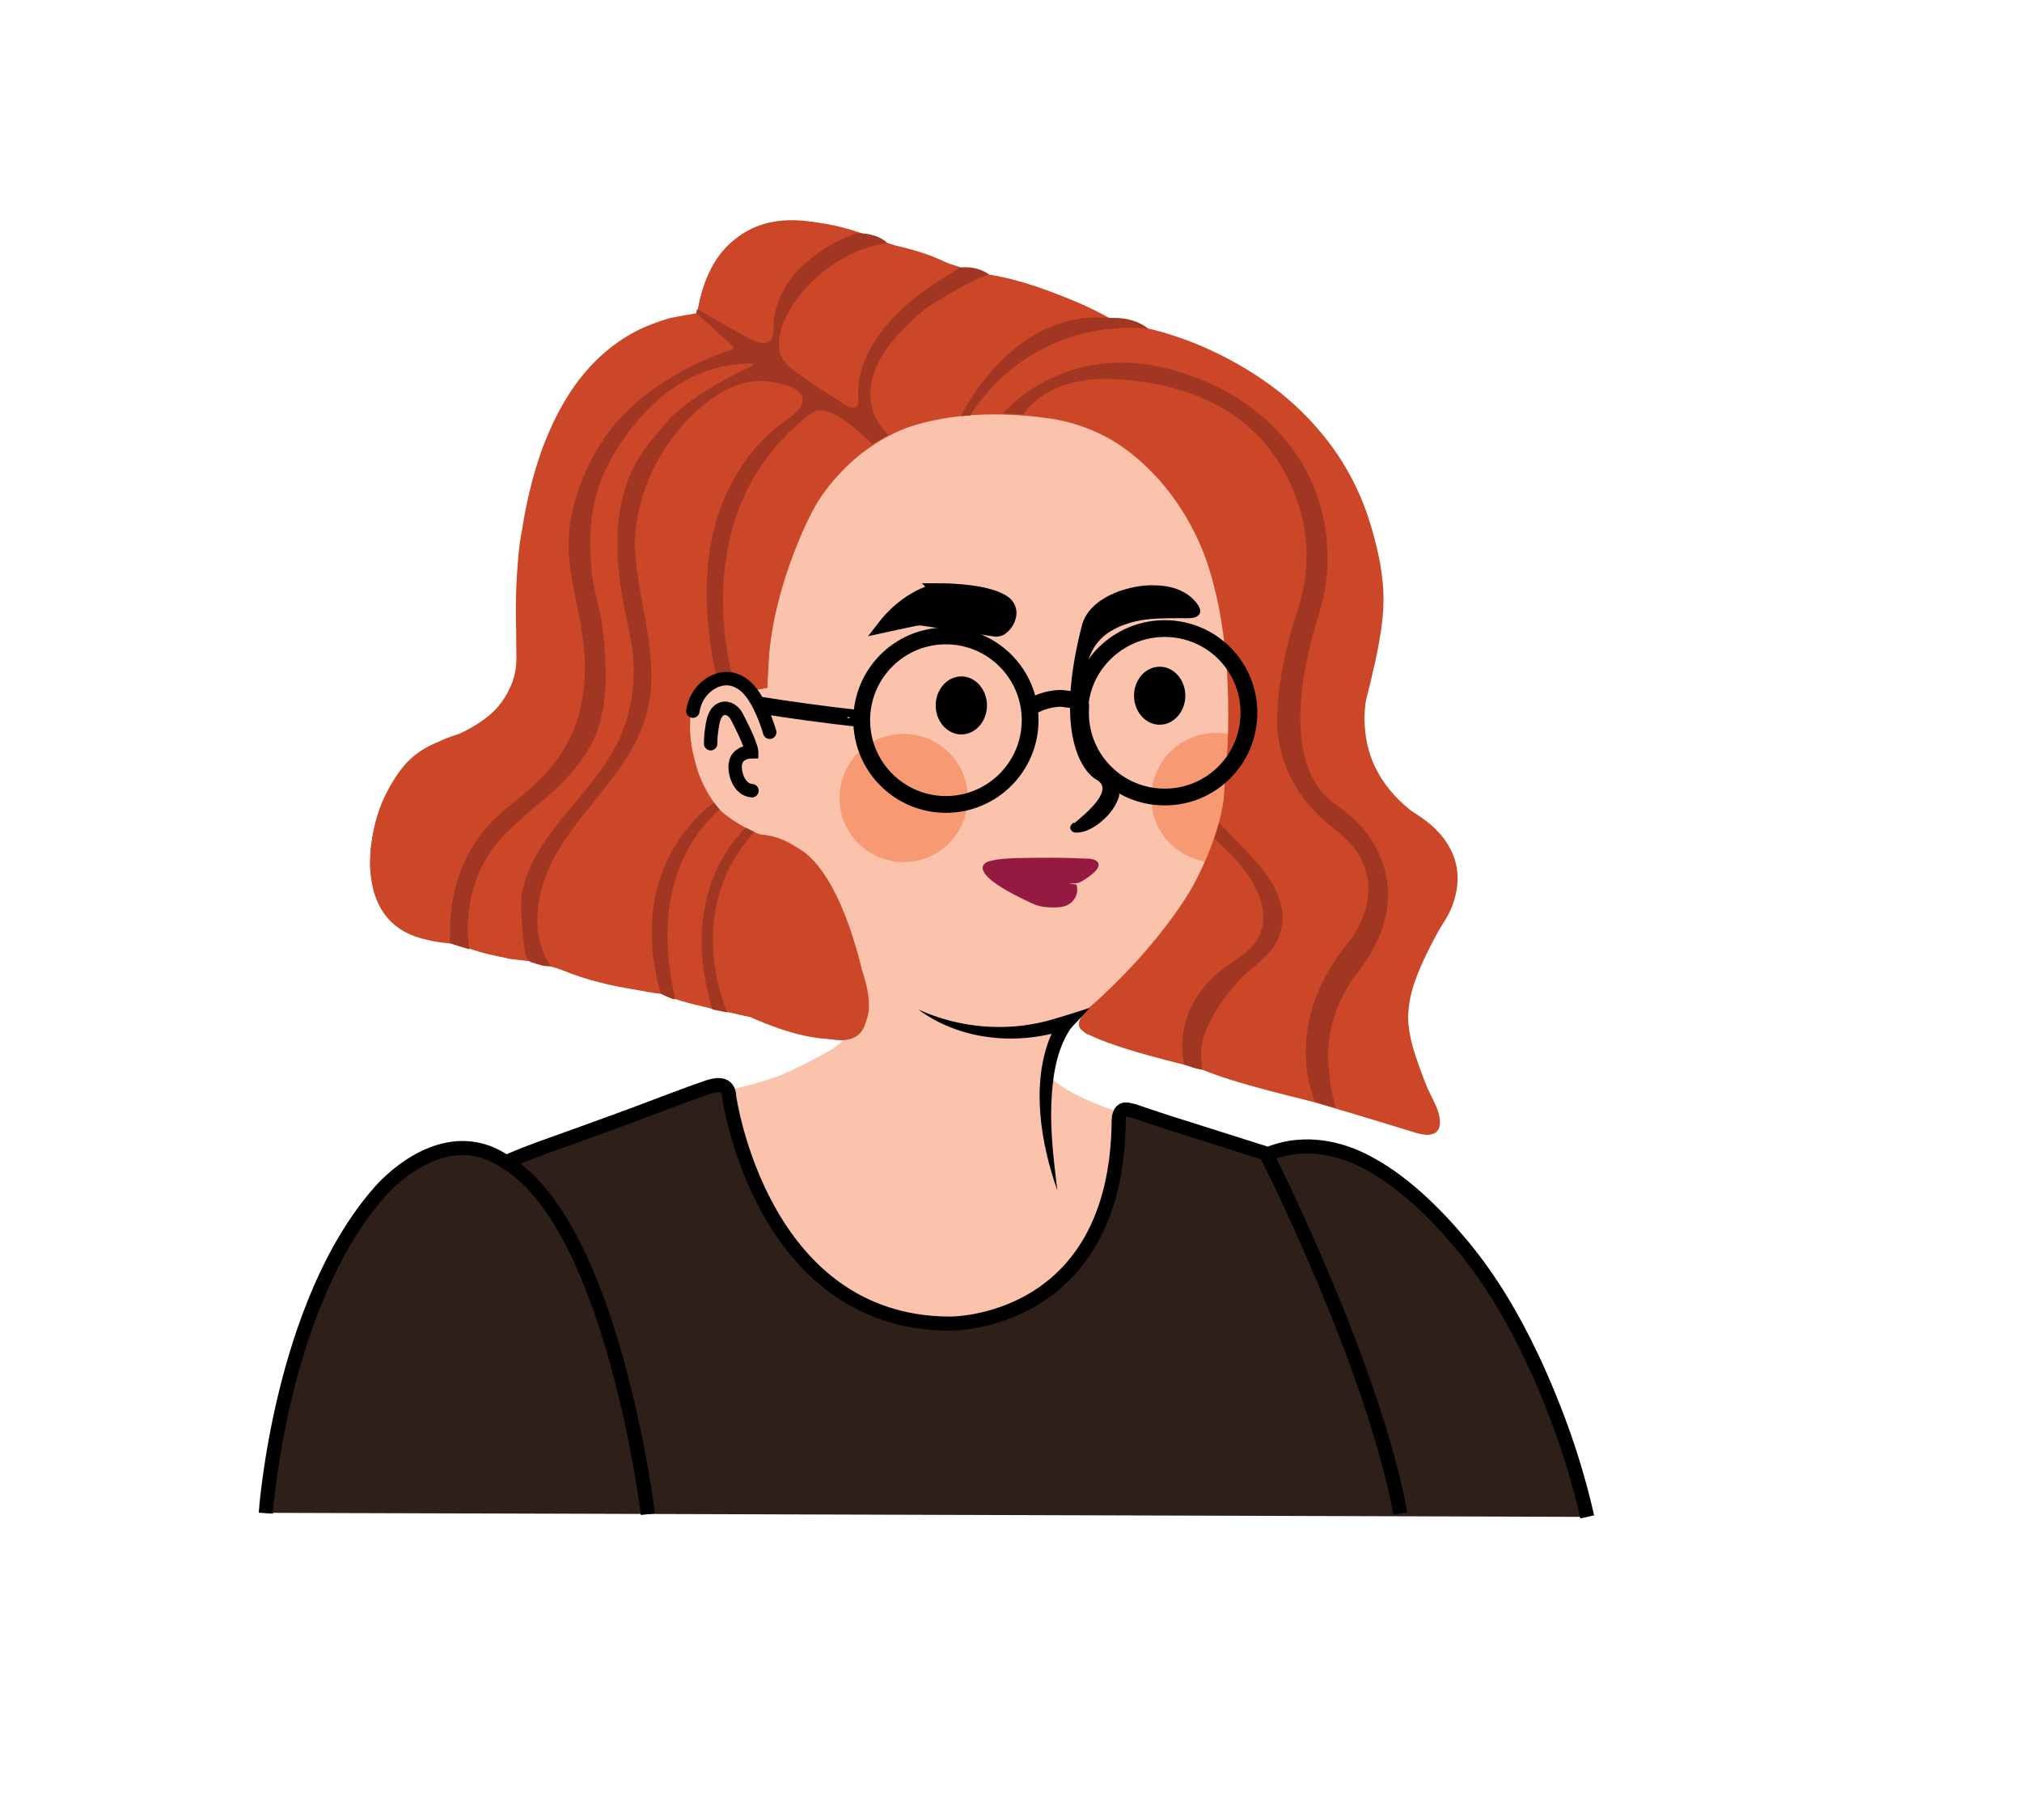 <?xml version="1.0" encoding="utf-8"?>
<svg xmlns="http://www.w3.org/2000/svg" fill="none" height="100%" overflow="visible" preserveAspectRatio="none" style="display: block;" viewBox="0 0 30 27" width="100%">
<g id="Clip path group">
<mask height="27" id="mask0_0_8618" maskUnits="userSpaceOnUse" style="mask-type:luminance" width="30" x="0" y="0">
<g id="clippath">
<path d="M29.384 0H0V26.352H29.384V0Z" fill="white" id="Vector"/>
</g>
</mask>
<g mask="url(#mask0_0_8618)">
<g id="Group">
<g id="Clip path group_2">
<mask height="27" id="mask1_0_8618" maskUnits="userSpaceOnUse" style="mask-type:luminance" width="30" x="0" y="0">
<g id="clippath-1">
<path d="M29.384 0H0V26.352H29.384V0Z" fill="white" id="Vector_2"/>
</g>
</mask>
<g mask="url(#mask1_0_8618)">
<g id="Group_2">
<path d="M11.271 10.106C11.271 10.106 11.341 6.118 14.318 6.059C14.318 6.059 18.565 5.237 18.281 10.574C18.281 10.574 18.749 13.611 16.145 15.025L15.628 15.165L15.523 15.946C15.523 15.946 16.151 16.464 16.723 16.554C16.723 16.554 16.798 19.636 14.388 19.83C14.388 19.83 11.187 20.059 10.674 16.195C10.674 16.195 12.188 15.956 12.695 15.224C12.695 15.224 12.616 13.432 11.983 12.86C11.983 12.86 9.046 11.928 10.629 10.047C10.724 9.932 10.888 9.902 11.023 9.972L11.276 10.106H11.271Z" fill="#FBC2AC" id="Vector_3"/>
<path d="M19.003 11.834C19.003 12.361 18.575 12.794 18.042 12.794C17.509 12.794 17.081 12.366 17.081 11.834C17.081 11.301 17.509 10.873 18.042 10.873C18.575 10.873 19.003 11.301 19.003 11.834Z" fill="#F79A74" id="Vector_4"/>
<path d="M14.358 11.838C14.358 12.361 13.935 12.789 13.407 12.789C12.879 12.789 12.456 12.366 12.456 11.838C12.456 11.311 12.879 10.888 13.407 10.888C13.935 10.888 14.358 11.311 14.358 11.838Z" fill="#F79A74" id="Vector_5"/>
<path d="M10.345 4.669C10.345 4.669 8.025 4.759 7.741 8.214L7.677 9.155C7.677 9.155 7.965 10.4 6.845 10.883C6.845 10.883 5.511 11.122 5.491 12.839C5.491 12.839 5.476 13.98 6.776 13.999L7.547 14.223L7.965 14.273C7.965 14.273 9.325 14.711 9.837 14.746C9.837 14.746 10.729 15.01 11.137 15.09C11.137 15.09 13.407 16.17 12.785 14.383C12.785 14.383 12.466 12.864 11.789 12.556C11.789 12.556 10.355 12.237 10.31 11.316C10.31 11.316 9.997 10.305 10.669 9.967C10.669 9.967 11.002 10.007 11.177 10.241L11.386 10.206C11.386 10.206 11.271 5.466 15.548 6.203C15.548 6.203 18.699 6.223 18.162 11.804C18.162 11.804 18.057 13.432 16.021 15.13C16.021 15.13 16.021 15.289 16.125 15.339L17.724 15.837L19.66 16.399L21.184 16.837C21.184 16.837 21.358 16.743 21.358 16.678L20.955 15.538C20.955 15.538 20.651 14.881 21.368 13.756C21.368 13.756 22.18 12.755 20.925 12.023C20.925 12.023 19.859 11.381 20.397 9.822C20.397 9.822 21.358 6.422 17.34 4.958L16.439 4.709C16.439 4.709 15.394 4.137 14.507 4.052L13.034 3.559C13.034 3.559 10.664 2.444 10.345 4.665" fill="#CC4727" id="Vector_6"/>
<path d="M12.56 15.438C12.56 15.438 11.53 16.091 10.793 16.2C10.793 16.2 11.256 19.287 13.79 19.616C13.79 19.616 16.354 20.074 16.588 16.494C16.588 16.494 15.856 16.265 15.518 15.946C15.508 15.936 15.503 15.921 15.503 15.906C15.513 15.822 15.553 15.538 15.597 15.299C15.602 15.269 15.627 15.244 15.657 15.239C15.752 15.224 15.946 15.18 16.046 15.075" fill="#FBC2AC" id="Vector_7"/>
<path d="M3.943 22.448C3.943 22.448 4.57 16.862 7.005 17.041C7.005 17.041 7.268 17.066 7.502 17.235L10.505 16.125C10.505 16.125 10.754 16.036 10.808 16.23C10.863 16.424 11.321 19.501 14.084 19.635C14.084 19.635 16.379 19.839 16.648 16.469C16.648 16.469 16.668 16.419 16.753 16.454C16.837 16.489 18.784 17.111 18.784 17.111C18.784 17.111 19.845 16.733 20.776 17.564C21.706 18.39 22.747 19.411 23.539 22.503L3.948 22.443L3.943 22.448Z" fill="#2F1F19" id="Vector_8"/>
</g>
</g>
</g>
<g id="Clip path group_3">
<mask height="27" id="mask2_0_8618" maskUnits="userSpaceOnUse" style="mask-type:luminance" width="30" x="0" y="0">
<g id="clippath-2">
<path d="M29.384 0H0V26.352H29.384V0Z" fill="white" id="Vector_9"/>
</g>
</mask>
<g mask="url(#mask2_0_8618)">
<g id="Group_3">
<path d="M10.345 4.655C10.345 4.655 10.549 2.624 12.695 3.475C12.695 3.475 13.034 3.49 13.158 3.619C13.158 3.619 13.845 3.729 14.233 4.013C14.233 4.013 14.497 4.008 14.617 4.097C14.617 4.097 15.648 4.242 16.474 4.73C16.474 4.73 16.867 4.73 17.032 4.874C17.047 4.889 17.096 4.889 17.116 4.894C17.191 4.914 17.27 4.934 17.345 4.959C17.609 5.038 17.863 5.143 18.112 5.267C18.451 5.437 18.774 5.641 19.068 5.885C19.411 6.173 19.71 6.512 19.944 6.9C20.123 7.194 20.258 7.518 20.352 7.846C20.452 8.185 20.527 8.538 20.527 8.892C20.527 9.205 20.467 9.514 20.402 9.823C20.362 10.007 20.317 10.196 20.268 10.38C20.268 10.38 19.999 11.431 21.114 12.153C21.572 12.452 21.746 13.049 21.502 13.537C21.492 13.557 21.483 13.572 21.473 13.592C21.428 13.661 21.388 13.736 21.343 13.811C21.263 13.955 21.189 14.1 21.119 14.249C21.034 14.438 20.955 14.637 20.91 14.841C20.895 14.901 20.89 14.966 20.89 15.03C20.885 15.379 21.015 15.727 21.139 16.046C21.189 16.176 21.258 16.3 21.313 16.424C21.313 16.424 21.567 16.997 20.95 16.788L19.531 16.355C19.531 16.355 18.241 16.061 17.808 15.852C17.808 15.852 16.305 15.513 16.041 15.274C16.041 15.274 15.906 15.175 16.18 14.931C16.18 14.931 18.092 13.313 18.162 11.799C18.172 11.63 18.177 11.466 18.197 11.302C18.296 10.47 18.426 7.966 16.723 6.681C16.379 6.422 15.971 6.263 15.543 6.203C15.115 6.144 14.682 6.129 14.253 6.173C13.751 6.228 13.243 6.368 12.825 6.661C12.277 7.045 11.983 7.662 11.754 8.269C11.65 8.548 11.565 8.837 11.5 9.131C11.465 9.3 11.435 9.474 11.416 9.644C11.411 9.693 11.386 10.201 11.381 10.201L11.112 10.246C11.112 10.246 10.933 9.853 10.574 10.002C10.415 10.072 10.3 10.216 10.265 10.385C10.221 10.589 10.196 10.933 10.345 11.411C10.475 11.834 10.843 12.337 11.311 12.382C12.143 12.466 12.511 13.452 12.715 14.134C12.805 14.448 12.919 14.821 12.85 15.145C12.82 15.284 12.735 15.389 12.595 15.419C12.511 15.439 12.421 15.434 12.332 15.419C12.217 15.404 12.103 15.379 11.993 15.349C11.704 15.274 11.421 15.18 11.142 15.08C11.142 15.08 10.012 14.881 9.788 14.722C9.788 14.722 8.921 14.672 8.199 14.329C8.199 14.329 7.995 14.329 7.861 14.244C7.861 14.244 7.273 14.239 6.691 13.96C6.691 13.96 5.367 14.114 5.501 12.576C5.501 12.576 5.586 11.804 6.029 11.321C6.168 11.172 6.342 11.062 6.532 10.998C6.81 10.903 7.089 10.769 7.313 10.565C7.547 10.355 7.662 10.067 7.662 9.758C7.662 9.36 7.642 8.971 7.667 8.573C7.682 8.339 7.697 8.09 7.746 7.861C7.806 7.463 7.901 7.065 8.035 6.686C8.175 6.303 8.359 5.929 8.613 5.606C8.867 5.282 9.195 5.013 9.573 4.849C9.693 4.799 9.812 4.755 9.937 4.72C9.972 4.71 10.34 4.645 10.34 4.645" fill="#CC4727" id="Vector_10"/>
<path d="M10.345 4.655L10.878 5.143C10.878 5.143 10.888 5.178 10.868 5.182C10.644 5.252 9.509 5.65 8.931 6.552C8.672 6.955 8.488 7.418 8.443 7.901C8.403 8.369 8.543 8.837 8.622 9.3C8.752 10.032 8.677 10.764 8.194 11.361C8.11 11.461 8.02 11.555 7.925 11.645C7.776 11.789 7.602 11.914 7.442 12.053C7.278 12.197 7.134 12.362 7.019 12.546C6.78 12.939 6.666 13.402 6.676 13.865C6.676 13.9 6.676 13.96 6.676 13.995L6.964 14.084C6.964 14.084 6.765 13.094 7.512 12.357C7.686 12.182 7.871 12.028 8.06 11.869C8.433 11.555 8.772 11.187 8.906 10.704C8.906 10.704 8.906 10.699 8.906 10.694C9.001 10.35 8.996 9.967 8.971 9.613C8.951 9.379 8.921 9.141 8.861 8.911C8.812 8.722 8.777 8.528 8.767 8.329C8.747 8.035 8.757 7.737 8.822 7.448C8.911 7.02 9.155 6.611 9.434 6.273C9.703 5.944 10.041 5.67 10.44 5.521C10.669 5.431 10.913 5.392 11.156 5.392C11.176 5.392 11.181 5.416 11.166 5.426C10.928 5.536 10.181 5.899 9.867 6.293C9.743 6.447 9.608 6.581 9.504 6.751C9.08 7.413 9.115 8.234 9.255 8.976C9.309 9.26 9.384 9.539 9.399 9.828C9.419 10.221 9.344 10.624 9.18 10.983C9.165 11.012 9.15 11.047 9.13 11.077C8.742 11.819 7.965 12.352 7.761 13.168C7.726 13.308 7.726 13.447 7.736 13.586C7.741 13.736 7.761 13.885 7.776 14.034C7.786 14.119 7.801 14.239 7.886 14.278C7.886 14.278 7.891 14.278 7.896 14.278C7.995 14.313 8.085 14.343 8.174 14.333C7.9 13.955 7.935 13.397 8.11 12.964C8.284 12.526 8.593 12.163 8.886 11.799C9.18 11.436 9.469 11.047 9.593 10.594C9.817 9.763 9.449 8.926 9.419 8.095C9.414 7.921 9.444 7.742 9.479 7.572C9.613 6.94 10.002 6.338 10.514 5.949C10.674 5.83 10.853 5.73 11.047 5.68C11.256 5.626 11.45 5.655 11.659 5.715C11.774 5.75 11.943 5.82 11.903 5.969C11.864 6.118 11.709 6.193 11.595 6.283C11.052 6.696 10.704 7.308 10.564 7.976C10.43 8.638 10.479 9.34 10.619 9.997C10.619 9.997 10.798 9.962 10.863 9.982C10.853 9.972 10.843 9.932 10.838 9.917C10.823 9.852 10.808 9.783 10.798 9.713C10.778 9.608 10.763 9.504 10.753 9.399C10.738 9.265 10.728 9.136 10.728 9.001C10.728 8.847 10.728 8.692 10.743 8.538C10.758 8.369 10.783 8.2 10.818 8.035C10.858 7.856 10.913 7.682 10.977 7.512C11.047 7.333 11.137 7.154 11.241 6.99C11.356 6.81 11.485 6.646 11.63 6.492C11.699 6.417 11.774 6.347 11.854 6.278C11.893 6.243 11.933 6.213 11.973 6.178C12.013 6.148 12.053 6.113 12.098 6.099C12.177 6.074 12.252 6.099 12.322 6.123C12.356 6.138 12.396 6.153 12.431 6.173C12.615 6.283 12.79 6.442 12.944 6.591C12.944 6.591 13.168 6.457 13.183 6.452C13.203 6.452 12.332 5.805 13.616 4.675C13.676 4.625 13.736 4.575 13.8 4.535C13.975 4.426 14.393 4.162 14.676 4.072C14.676 4.072 14.517 3.943 14.258 3.968C14.228 3.968 14.129 4.047 14.104 4.062C14.019 4.107 13.94 4.157 13.86 4.212C13.616 4.371 13.387 4.56 13.193 4.779C12.959 5.043 12.77 5.367 12.735 5.725C12.725 5.805 12.74 5.884 12.735 5.964C12.735 5.989 12.725 6.014 12.71 6.029C12.645 6.089 12.516 5.989 12.461 5.954C12.461 5.954 11.684 5.466 11.669 5.392C11.669 5.392 11.39 5.197 11.709 4.61C11.709 4.61 12.162 3.764 13.163 3.604C13.163 3.604 13.039 3.46 12.725 3.46C12.68 3.46 12.57 3.515 12.531 3.53C12.416 3.579 12.302 3.644 12.197 3.714C11.888 3.918 11.624 4.202 11.52 4.56C11.495 4.655 11.475 4.749 11.475 4.844C11.475 4.909 11.48 4.973 11.445 5.028C11.371 5.138 11.216 5.073 11.127 5.028L10.34 4.585L10.33 4.65L10.345 4.655Z" fill="#A13722" id="Vector_11"/>
<path d="M14.258 6.173C14.258 6.173 15.005 4.58 16.454 4.719C16.454 4.719 16.812 4.68 17.032 4.879C17.032 4.879 15.409 4.62 14.393 6.163L14.258 6.173Z" fill="#A13722" id="Vector_12"/>
<path d="M14.871 6.143C14.871 6.143 15.876 4.919 17.654 5.571C17.654 5.571 19.277 6.034 19.635 7.682C19.74 8.17 19.71 8.678 19.556 9.156C19.341 9.838 18.978 11.371 19.834 11.949C20.078 12.113 20.287 12.327 20.422 12.586C20.641 13.009 20.745 13.656 20.138 14.433C19.874 14.777 19.715 15.19 19.705 15.623C19.705 15.857 19.73 16.141 19.82 16.439L19.511 16.345C19.511 16.345 18.988 15.239 19.984 14.01C19.984 14.01 20.825 13.054 19.775 12.277C19.252 11.889 18.933 11.281 18.948 10.634C18.958 10.216 19.043 9.693 19.257 9.036C19.416 8.553 19.431 8.03 19.282 7.542C19.038 6.731 18.366 5.725 16.558 5.626C16.558 5.626 15.613 5.526 15.184 6.148L14.871 6.133V6.143Z" fill="#A13722" id="Vector_13"/>
<path d="M18.012 12.431C18.012 12.431 18.132 12.551 18.142 12.556C18.211 12.621 18.276 12.685 18.336 12.755C18.5 12.939 18.649 13.153 18.714 13.392C18.754 13.542 18.759 13.696 18.699 13.841C18.619 14.05 18.435 14.174 18.256 14.294C18.132 14.373 18.012 14.478 17.913 14.587C17.614 14.911 17.474 15.359 17.569 15.792C17.569 15.792 17.773 15.872 17.843 15.867C17.828 15.867 17.823 15.693 17.823 15.678C17.803 15.444 17.918 15.205 18.032 15.011C18.137 14.836 18.261 14.677 18.401 14.527C18.54 14.383 18.719 14.264 18.849 14.109C18.973 13.96 19.038 13.766 19.028 13.572C19.008 13.263 18.819 12.984 18.619 12.765C18.619 12.765 18.157 12.262 18.087 12.217L18.017 12.437" fill="#A13722" id="Vector_14"/>
<path d="M10.594 11.909C10.594 11.909 9.25 12.775 9.803 14.742C9.803 14.742 9.937 14.811 10.007 14.826C10.071 14.841 9.444 13.138 10.674 12.008L10.594 11.909Z" fill="#A13722" id="Vector_15"/>
<path d="M11.067 12.282C11.067 12.282 10.022 13.158 10.569 14.976L10.793 15.02C10.793 15.02 10.101 13.542 11.192 12.342L11.062 12.277L11.067 12.282Z" fill="#A13722" id="Vector_16"/>
<path d="M11.271 10.46C11.744 10.535 12.217 10.6 12.695 10.654C12.695 10.664 12.695 10.679 12.69 10.689" id="Vector_17" stroke="black" stroke-width="0.249"/>
<path d="M14.034 11.934C14.724 11.934 15.284 11.374 15.284 10.684C15.284 9.994 14.724 9.434 14.034 9.434C13.344 9.434 12.785 9.994 12.785 10.684C12.785 11.374 13.344 11.934 14.034 11.934Z" id="Vector_18" stroke="black" stroke-width="0.249"/>
<path d="M16.031 10.4C16.116 9.793 16.648 9.325 17.281 9.325C17.973 9.325 18.53 9.882 18.53 10.574C18.53 11.266 17.973 11.824 17.281 11.824C16.589 11.824 16.031 11.266 16.031 10.574C16.031 10.47 16.051 10.39 15.976 10.385C15.897 10.385 15.797 10.36 15.717 10.36C15.543 10.37 15.374 10.425 15.235 10.53" id="Vector_19" stroke="black" stroke-width="0.249"/>
<path d="M10.28 10.55C10.305 10.37 10.415 10.206 10.574 10.122C10.639 10.087 10.709 10.067 10.783 10.067C10.898 10.067 11.007 10.127 11.087 10.206C11.166 10.286 11.226 10.385 11.276 10.49C11.336 10.61 11.381 10.734 11.42 10.863" id="Vector_20" stroke="black" stroke-linecap="round" stroke-width="0.199"/>
<path d="M17.41 10.321C17.41 10.46 17.315 10.575 17.206 10.575C17.096 10.575 17.002 10.46 17.002 10.321C17.002 10.181 17.096 10.067 17.206 10.067C17.315 10.067 17.41 10.181 17.41 10.321Z" fill="black" id="Vector_21"/>
<path d="M17.41 10.321C17.41 10.46 17.315 10.575 17.206 10.575C17.096 10.575 17.002 10.46 17.002 10.321C17.002 10.181 17.096 10.067 17.206 10.067C17.315 10.067 17.41 10.181 17.41 10.321Z" id="Vector_22" stroke="black" stroke-width="0.353"/>
<path d="M14.467 10.465C14.467 10.604 14.373 10.719 14.263 10.719C14.154 10.719 14.059 10.604 14.059 10.465C14.059 10.326 14.154 10.211 14.263 10.211C14.373 10.211 14.467 10.326 14.467 10.465Z" fill="black" id="Vector_23"/>
<path d="M14.467 10.465C14.467 10.604 14.373 10.719 14.263 10.719C14.154 10.719 14.059 10.604 14.059 10.465C14.059 10.326 14.154 10.211 14.263 10.211C14.373 10.211 14.467 10.326 14.467 10.465Z" id="Vector_24" stroke="black" stroke-width="0.353"/>
<path d="M10.544 11.033C10.544 10.963 10.549 10.893 10.559 10.823C10.574 10.719 10.594 10.555 10.713 10.515C10.803 10.485 10.888 10.55 10.928 10.624C10.992 10.744 11.137 11.033 11.152 11.147V11.152C11.092 11.152 11.027 11.172 10.982 11.207C10.888 11.277 10.898 11.406 10.928 11.511C10.963 11.62 11.032 11.72 11.157 11.73" id="Vector_25" stroke="black" stroke-linecap="round" stroke-width="0.199"/>
<path d="M3.943 22.448C3.943 22.448 4.157 19.342 5.645 17.669C5.645 17.669 6.546 16.604 7.482 17.226C7.507 17.246 7.587 17.206 7.612 17.196C7.672 17.171 7.731 17.146 7.796 17.121C7.946 17.062 8.1 17.007 8.254 16.952C8.523 16.858 8.787 16.758 9.056 16.663C9.539 16.489 10.022 16.295 10.509 16.126C10.659 16.076 10.813 16.076 10.818 16.265C10.818 16.265 11.281 19.626 14.089 19.636C14.089 19.636 16.573 19.675 16.598 16.619C16.598 16.574 16.613 16.499 16.653 16.474C16.698 16.439 16.778 16.474 16.827 16.484C17.146 16.594 17.47 16.698 17.793 16.798C18.132 16.907 18.475 17.012 18.814 17.121C19.272 16.932 19.77 16.992 20.208 17.206C20.78 17.485 21.283 17.983 21.687 18.466C22.115 18.978 22.453 19.556 22.737 20.158C23.086 20.905 23.369 21.697 23.549 22.503" id="Vector_26" stroke="black" stroke-width="0.209"/>
<path d="M9.613 22.463C9.613 22.463 9.095 18.187 7.497 17.236" id="Vector_27" stroke="black" stroke-width="0.209"/>
<path d="M18.794 17.131C18.794 17.131 20.367 20.233 20.776 22.453" id="Vector_28" stroke="black" stroke-width="0.209"/>
<path d="M13.93 8.757C14.094 8.757 14.677 8.772 14.906 8.947C14.955 8.986 14.985 9.051 14.975 9.116C14.965 9.176 14.94 9.255 14.851 9.32C14.826 9.335 14.801 9.34 14.771 9.34L13.711 9.181C13.661 9.171 13.606 9.176 13.556 9.185L13.138 9.275C13.173 9.23 13.437 8.897 13.85 8.772C13.875 8.762 13.905 8.762 13.935 8.762" fill="black" id="Vector_29"/>
<path d="M13.93 8.757C14.094 8.757 14.677 8.772 14.906 8.947C14.955 8.986 14.985 9.051 14.975 9.116C14.965 9.176 14.94 9.255 14.851 9.32C14.826 9.335 14.801 9.34 14.771 9.34L13.711 9.181C13.661 9.171 13.606 9.176 13.556 9.185L13.138 9.275C13.173 9.23 13.437 8.897 13.85 8.772C13.875 8.762 13.905 8.762 13.935 8.762L13.93 8.757Z" id="Vector_30" stroke="black" stroke-width="0.209"/>
<path d="M15.936 12.262C15.936 12.262 15.936 12.257 15.946 12.252C16.085 12.133 16.628 11.72 16.275 11.53C16.275 11.53 15.602 11.172 16.085 9.29C16.185 8.902 16.713 8.727 17.066 8.717C17.196 8.717 17.33 8.727 17.45 8.772C17.574 8.817 17.684 8.897 17.753 9.006C17.763 9.026 17.773 9.046 17.773 9.066C17.773 9.121 17.694 9.136 17.639 9.136C17.425 9.136 17.211 9.131 16.997 9.156C16.782 9.185 16.573 9.25 16.399 9.375C16.12 9.579 16.066 9.897 16.036 10.216C16.006 10.53 16.026 10.858 16.135 11.157C16.22 11.396 16.364 11.605 16.563 11.759C16.603 11.789 16.494 11.969 16.479 11.988C16.374 12.138 16.16 12.317 15.971 12.317C15.951 12.317 15.926 12.312 15.916 12.292C15.911 12.277 15.916 12.262 15.926 12.252" fill="black" id="Vector_31"/>
<path d="M15.936 12.262C15.936 12.262 15.936 12.257 15.946 12.252C16.085 12.133 16.628 11.72 16.275 11.53C16.275 11.53 15.602 11.172 16.085 9.29C16.185 8.902 16.713 8.727 17.066 8.717C17.196 8.717 17.33 8.727 17.45 8.772C17.574 8.817 17.684 8.897 17.753 9.006C17.763 9.026 17.773 9.046 17.773 9.066C17.773 9.121 17.694 9.136 17.639 9.136C17.425 9.136 17.211 9.131 16.997 9.156C16.782 9.185 16.573 9.25 16.399 9.375C16.12 9.579 16.066 9.897 16.036 10.216C16.006 10.53 16.026 10.858 16.135 11.157C16.22 11.396 16.364 11.605 16.563 11.759C16.603 11.789 16.494 11.969 16.479 11.988C16.374 12.138 16.16 12.317 15.971 12.317C15.951 12.317 15.926 12.312 15.916 12.292C15.911 12.277 15.916 12.262 15.926 12.252L15.936 12.262Z" id="Vector_32" stroke="black" stroke-width="0.07"/>
<path d="M14.602 12.954C14.602 12.954 15.254 13.158 15.951 13.104C15.986 13.104 16.021 13.089 16.051 13.074C16.116 13.034 16.399 12.865 16.265 12.77C16.205 12.73 16.116 12.74 16.046 12.735C15.916 12.73 15.787 12.725 15.658 12.725C15.468 12.725 15.274 12.725 15.085 12.73C14.946 12.735 14.801 12.74 14.667 12.78C14.667 12.78 14.229 12.904 15.314 13.402C15.364 13.427 15.419 13.442 15.473 13.452C15.553 13.462 15.678 13.472 15.782 13.447C15.926 13.412 16.016 13.263 15.971 13.123" fill="#941A42" id="Vector_33"/>
<path d="M13.636 14.981C14.229 15.249 14.911 15.309 15.538 15.145C15.702 15.1 16.006 15.005 16.17 14.951L15.906 15.235C15.881 15.259 15.852 15.309 15.832 15.344C15.657 15.658 15.613 16.026 15.598 16.384C15.583 16.808 15.637 17.236 15.687 17.659C15.443 16.962 15.299 16.111 15.573 15.404C15.623 15.289 15.672 15.185 15.757 15.095L15.861 15.264L15.722 15.304C15.025 15.508 14.219 15.414 13.631 14.981" fill="black" id="Vector_34"/>
</g>
</g>
</g>
</g>
</g>
</g>
</svg>